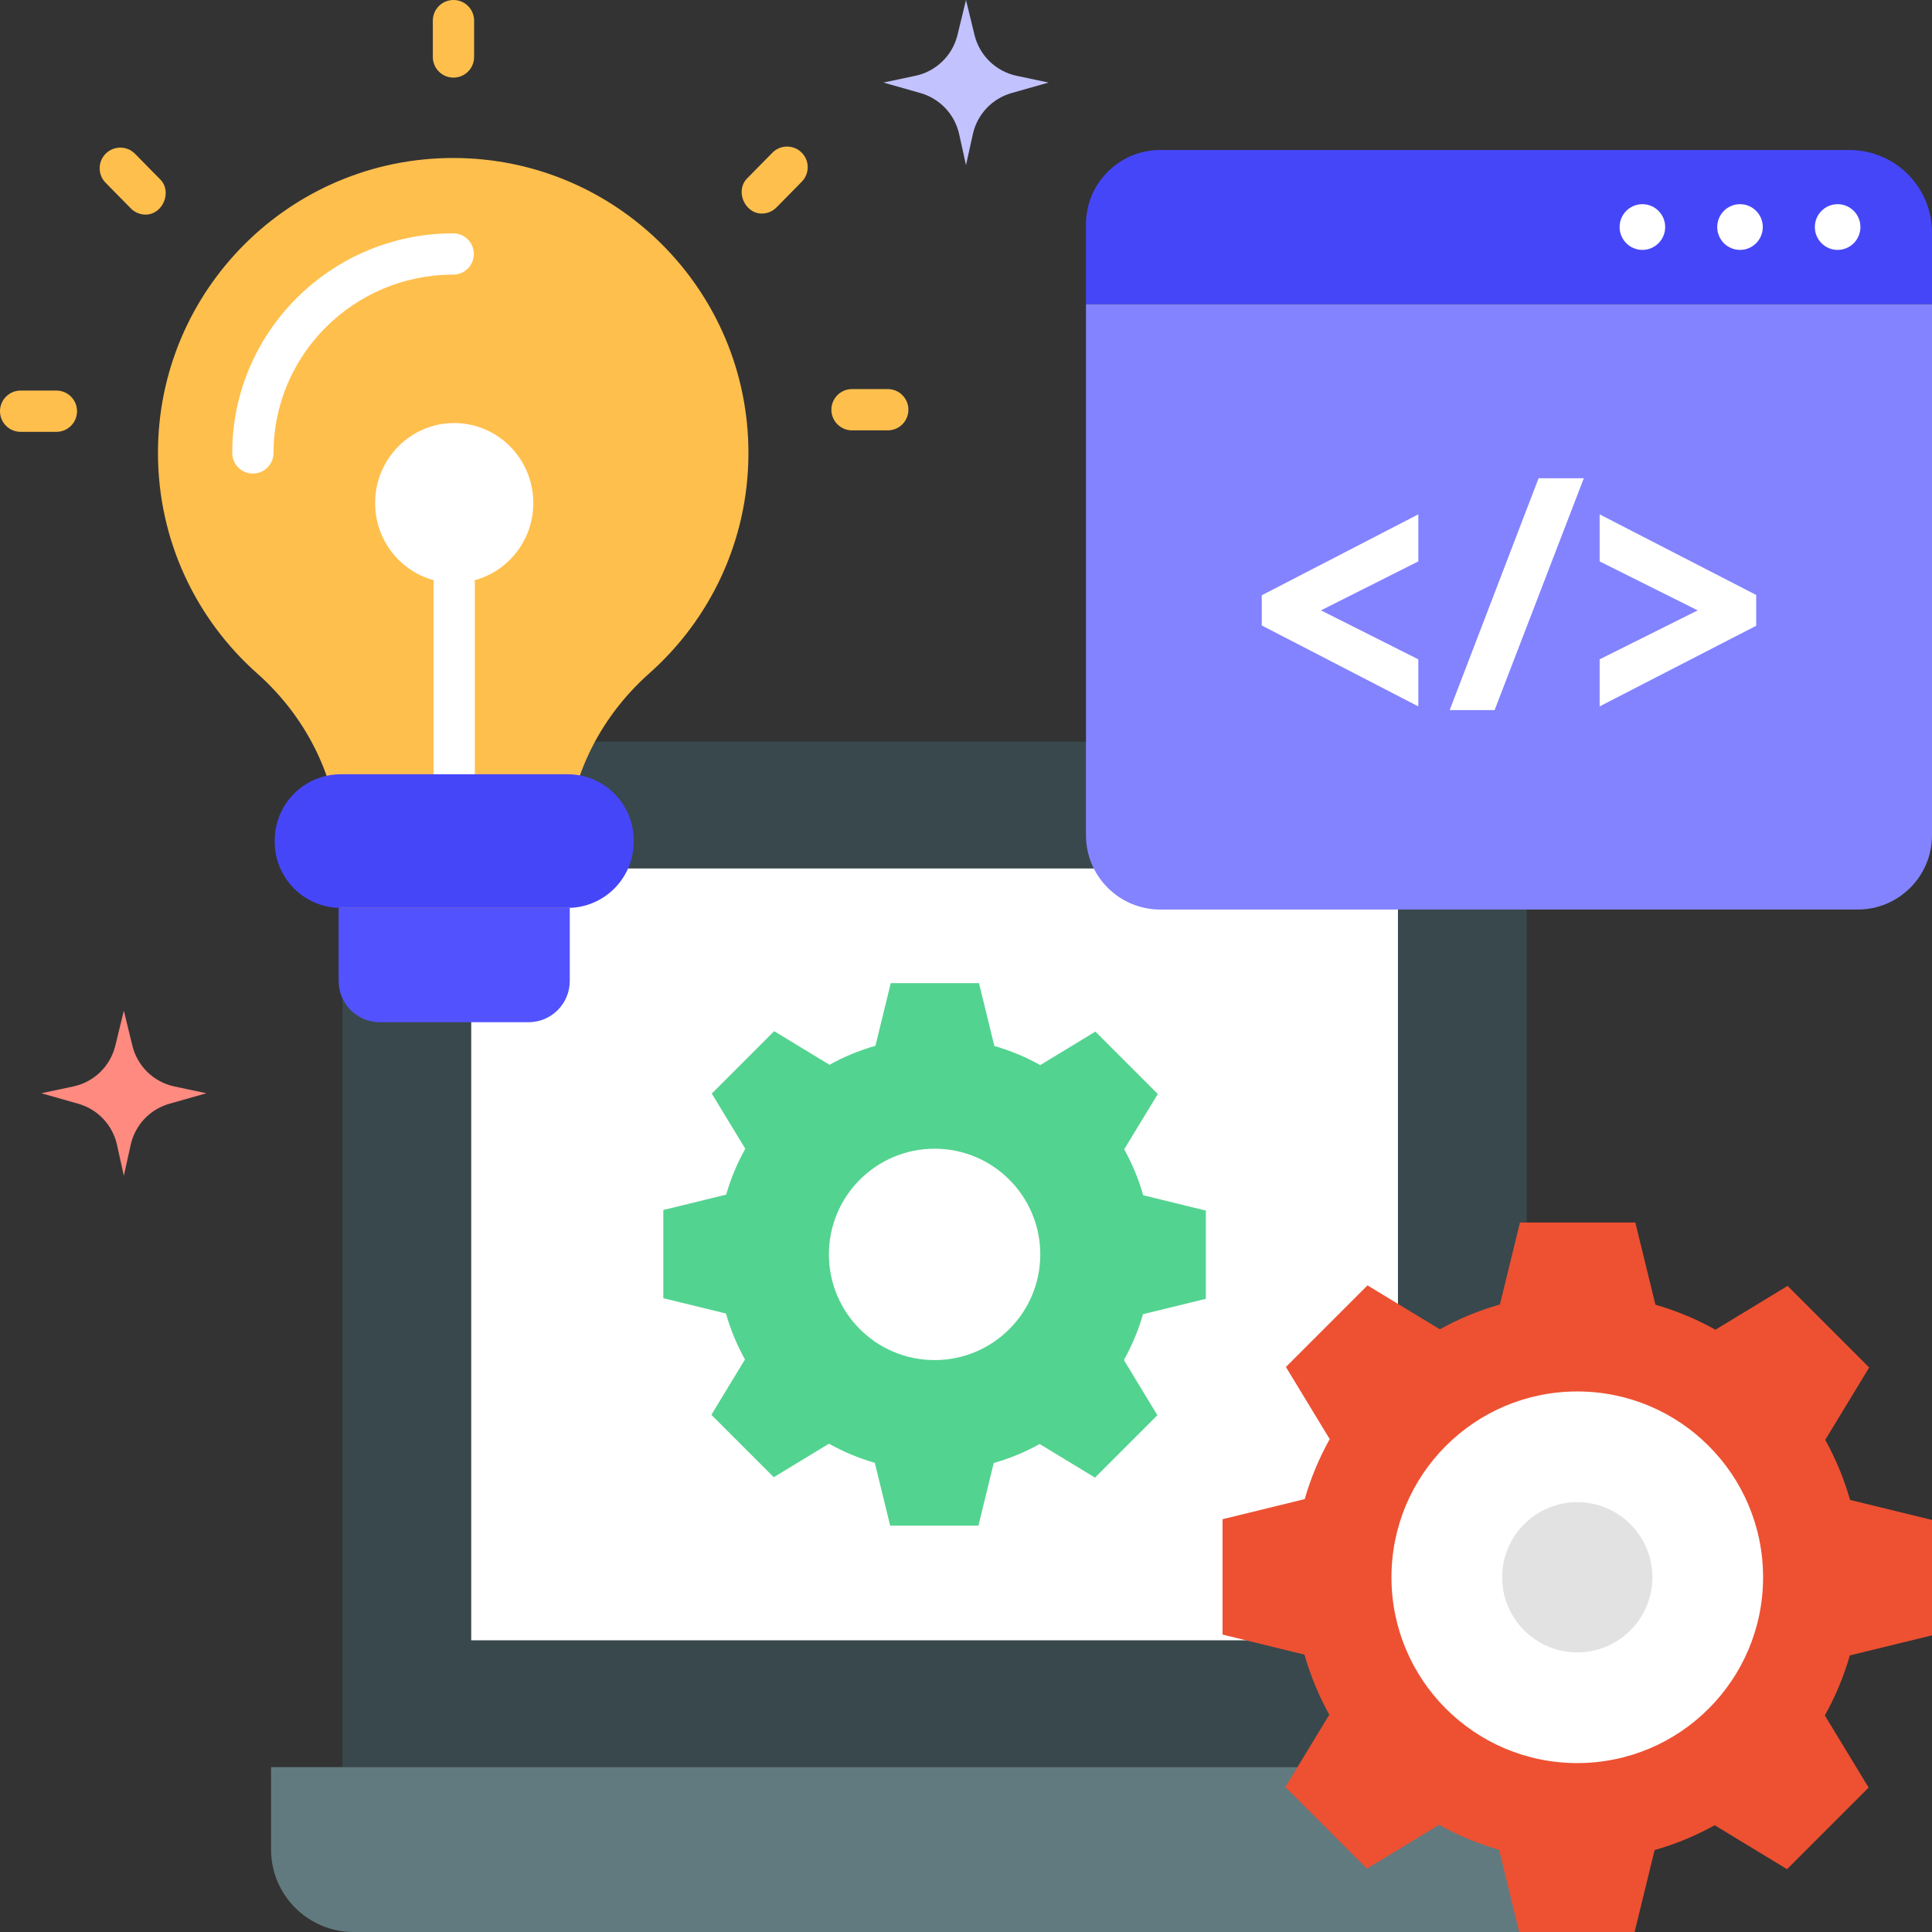 <svg id="Layer_1" enable-background="new 0 0 468 468" height="512" viewBox="0 0 468 468" width="512" xmlns="http://www.w3.org/2000/svg"><rect x="0" y="0" width="468" height="468" fill="#333333" stroke="none"/><g><g><g><path d="m369.829 199.875v228.188h-286.876v-228.188c0-11.166 9.052-20.218 20.218-20.218h246.44c11.166 0 20.218 9.052 20.218 20.218z" fill="#39484c"/></g><g><path d="m114.146 210.378h224.489v186.964h-224.489z" fill="#fff"/></g><g><path d="m387.127 428.064h-321.472v19.936c0 11.046 8.954 20 20 20h281.472c11.046 0 20-8.954 20-20z" fill="#617a7f"/></g></g><g><g><g><path d="m450 220.325h-168.94c-9.941 0-18-8.059-18-18v-128.67h204.94v128.67c0 9.941-8.059 18-18 18z" fill="#8383ff"/></g><g><g><path d="m305.647 151.513 37.921 19.604v-11.398l-23.583-11.865 23.583-11.865v-11.398l-37.921 19.604z" fill="#fff"/></g><g><path d="m351.161 172.018h10.885l21.614-56.171h-10.96z" fill="#fff"/></g><g><path d="m387.492 124.6v11.395l23.754 11.859-23.754 11.859v11.395l37.646-19.382.274-.141v-7.462z" fill="#fff"/></g></g></g><g><g><path d="m468 73.655h-204.94v-19.317c0-9.941 8.059-18 18-18h166.94c11.046 0 20 8.954 20 20z" fill="#4646f9"/></g><g><ellipse cx="445.141" cy="54.997" fill="#fff" rx="5.518" ry="5.538"/></g><g><ellipse cx="421.494" cy="54.997" fill="#fff" rx="5.518" ry="5.538"/></g><g><ellipse cx="397.847" cy="54.997" fill="#fff" rx="5.518" ry="5.538"/></g></g></g><g><g><path d="m292.1 314.617v-21.374l-15.18-3.711c-1.108-3.915-2.661-7.641-4.596-11.127l8.137-13.402-15.114-15.114-13.365 8.114c-3.48-1.946-7.202-3.51-11.113-4.629l-3.721-15.223h-21.375l-3.711 15.18c-3.915 1.108-7.641 2.661-11.127 4.596l-13.402-8.137-15.114 15.114 8.114 13.365c-1.946 3.48-3.51 7.202-4.629 11.113l-15.223 3.721v21.375l15.18 3.711c1.108 3.915 2.661 7.642 4.596 11.127l-8.137 13.402 15.114 15.114 13.365-8.114c3.48 1.946 7.202 3.51 11.113 4.629l3.721 15.223h21.375l3.711-15.18c3.915-1.108 7.642-2.661 11.127-4.596l13.402 8.137 15.114-15.114-8.114-13.365c1.946-3.48 3.51-7.202 4.629-11.113z" fill="#53d390"/></g><g><circle cx="226.391" cy="303.86" fill="#fff" r="25.601"/></g></g><g id="XMLID_157_"><g id="XMLID_164_"><g id="XMLID_165_"><path d="m181.297 109.714c0-39.457-32.019-71.442-71.516-71.442s-71.516 31.986-71.516 71.442c0 21.254 9.293 40.336 24.04 53.42 12.499 11.089 20.069 26.824 20.069 43.687v16.327h54.814v-16.327c0-16.864 7.57-32.598 20.069-43.687 14.747-13.084 24.04-32.166 24.04-53.42z" fill="#ffbf4d"/></g><g><path d="m61.257 114.714c-2.762 0-5-2.239-5-5 0-29.329 24.011-53.19 53.524-53.19 2.762 0 5 2.239 5 5s-2.238 5-5 5c-23.999 0-43.524 19.375-43.524 43.19 0 2.761-2.238 5-5 5z" fill="#fff"/></g><path d="m129.184 121.855c0-10.702-8.578-19.377-19.159-19.377s-19.159 8.675-19.159 19.377c0 8.974 6.04 16.501 14.227 18.705-.03.222-.068.442-.068.672v46.319c0 2.761 2.238 5 5 5s5-2.239 5-5v-46.319c0-.23-.038-.45-.068-.672 8.187-2.204 14.227-9.731 14.227-18.705z" fill="#fff"/><g><path d="m137.486 187.551h-54.923c-8.844 0-16.013 7.169-16.013 16.013v.35c0 8.844 7.169 16.013 16.013 16.013h54.923c8.844 0 16.013-7.169 16.013-16.013v-.35c0-8.843-7.169-16.013-16.013-16.013z" fill="#4646f9"/></g><g><path d="m138.019 219.927h-55.988v17.693c0 5.523 4.477 10 10 10h35.988c5.523 0 10-4.477 10-10z" fill="#5252ff"/></g></g><g id="XMLID_158_"><g id="XMLID_163_"><path d="m109.848 18.802c-2.762 0-5-2.239-5-5v-8.802c0-2.761 2.238-5 5-5s5 2.239 5 5v8.802c0 2.761-2.239 5-5 5z" fill="#ffbf4d"/></g><g id="XMLID_162_"><path d="m35.266 51.983c-1.293 0-2.585-.499-3.564-1.493l-6.124-6.224c-1.937-1.968-1.911-5.134.058-7.071 1.967-1.936 5.132-1.912 7.071.057l6.124 6.224c2.932 2.982.608 8.507-3.565 8.507z" fill="#ffbf4d"/></g><g id="XMLID_161_"><path d="m13.66 104.609h-8.66c-2.762 0-5-2.239-5-5s2.238-5 5-5h8.66c2.762 0 5 2.239 5 5s-2.238 5-5 5z" fill="#ffbf4d"/></g><g id="XMLID_160_"><path d="m215.049 104.249h-8.659c-2.762 0-5-2.239-5-5s2.238-5 5-5h8.659c2.762 0 5 2.239 5 5s-2.238 5-5 5z" fill="#ffbf4d"/></g><g id="XMLID_159_"><path d="m184.533 51.729c-4.174 0-6.497-5.526-3.564-8.507l6.124-6.224c1.939-1.969 5.104-1.993 7.071-.057 1.969 1.937 1.994 5.103.058 7.071l-6.124 6.224c-.98.994-2.272 1.493-3.565 1.493z" fill="#ffbf4d"/></g></g></g><g><g><path d="m468 396.139v-27.951l-19.851-4.853c-1.449-5.119-3.48-9.993-6.011-14.55l10.641-17.526-19.765-19.765-17.477 10.611c-4.55-2.545-9.418-4.59-14.532-6.053l-4.867-19.908h-27.951l-4.853 19.851c-5.119 1.449-9.993 3.48-14.55 6.011l-17.526-10.641-19.765 19.765 10.611 17.477c-2.545 4.55-4.59 9.418-6.053 14.532l-19.908 4.867v27.951l19.851 4.853c1.449 5.119 3.48 9.993 6.011 14.55l-10.641 17.526 19.765 19.765 17.477-10.611c4.55 2.545 9.418 4.59 14.532 6.053l4.867 19.907h27.951l4.853-19.851c5.119-1.449 9.993-3.48 14.55-6.011l17.526 10.641 19.765-19.765-10.611-17.477c2.545-4.55 4.59-9.418 6.053-14.532z" fill="#ed5132"/></g><g><circle cx="382.072" cy="382.072" fill="#fff" r="45.01"/></g><g><path d="m382.072 400.269c-10.034 0-18.197-8.163-18.197-18.197s8.163-18.197 18.197-18.197 18.197 8.163 18.197 18.197-8.163 18.197-18.197 18.197z" fill="#e2e2e2"/></g></g><g><path d="m246.253 18.358 7.747 1.642-8.959 2.541c-4.718 1.338-8.321 5.159-9.38 9.948l-1.661 7.511-1.661-7.511c-1.059-4.789-4.662-8.61-9.38-9.948l-8.959-2.541 7.747-1.642c5.016-1.063 8.977-4.907 10.19-9.889l2.063-8.469 2.063 8.47c1.213 4.981 5.175 8.825 10.19 9.888z" fill="#c2c2ff"/></g><g><path d="m42.253 263.183 7.747 1.642-8.959 2.541c-4.718 1.338-8.321 5.159-9.38 9.948l-1.661 7.511-1.661-7.511c-1.059-4.789-4.662-8.61-9.38-9.948l-8.959-2.541 7.747-1.642c5.016-1.063 8.977-4.907 10.19-9.889l2.063-8.47 2.063 8.47c1.213 4.981 5.175 8.826 10.19 9.889z" fill="#ff8a80"/></g></g></svg>